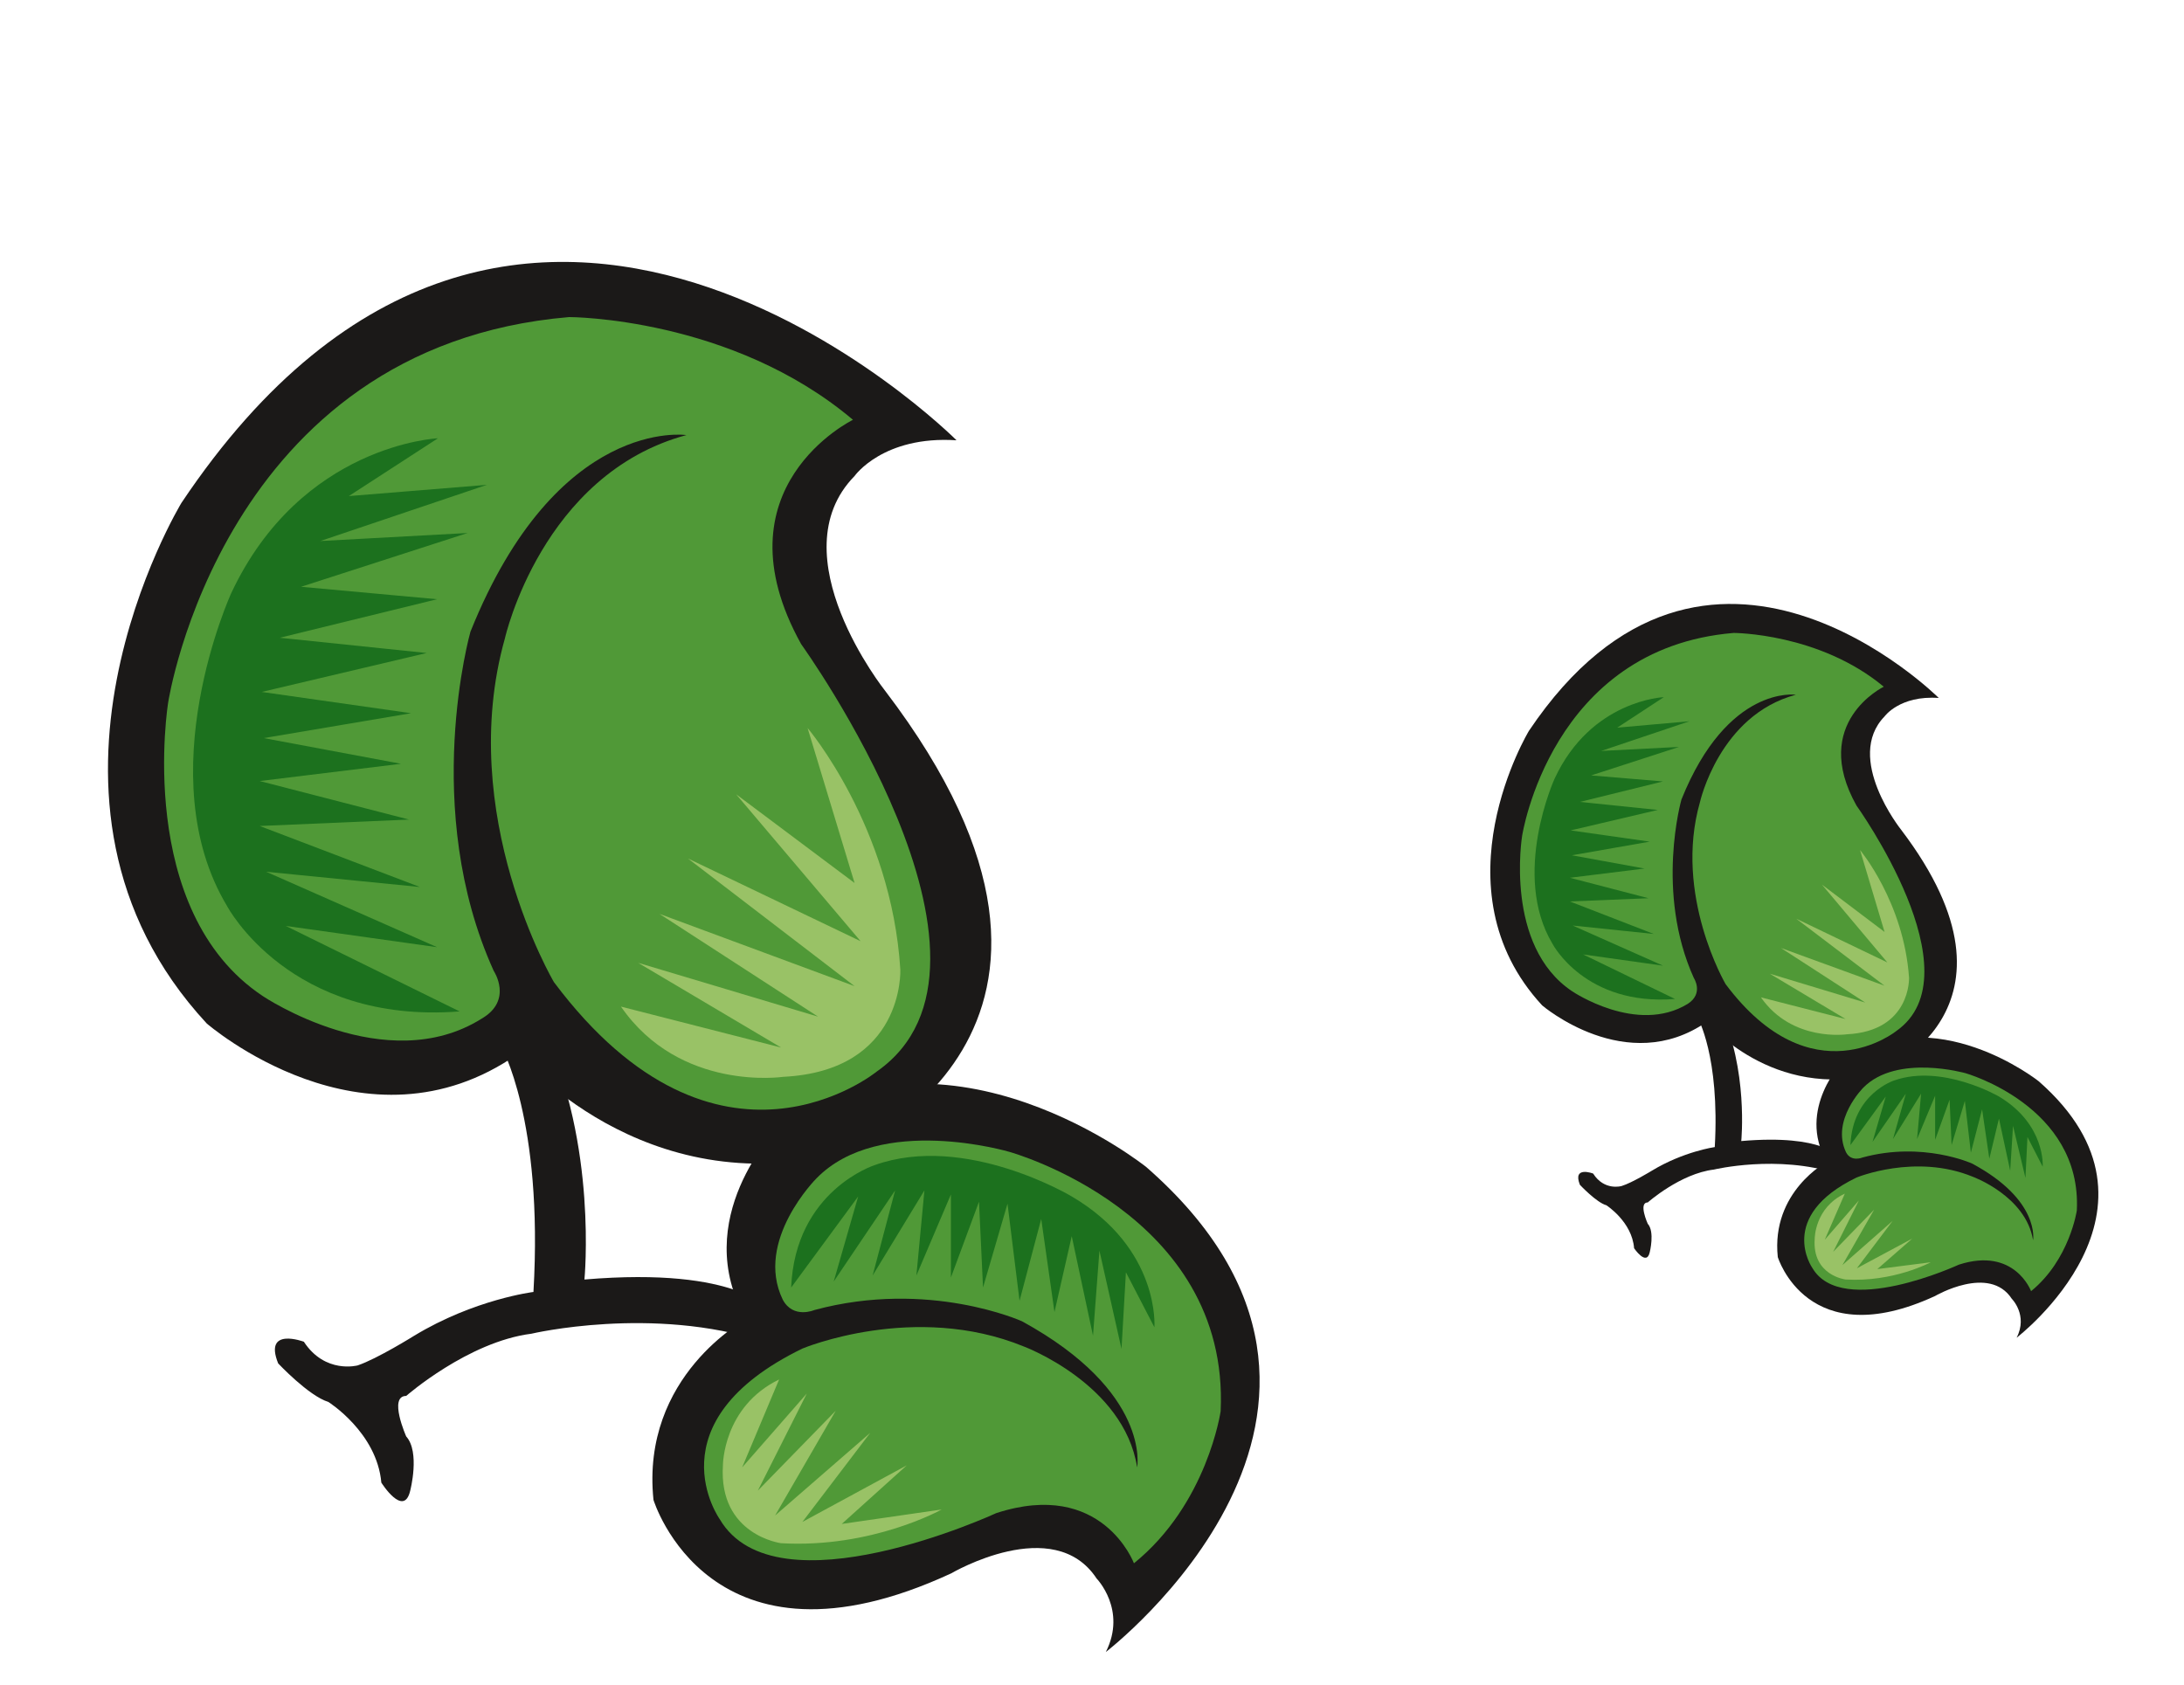 <svg xmlns="http://www.w3.org/2000/svg" version="1.2" width="54.41mm" height="41.99mm" viewBox="0 0 5441 4199" preserveAspectRatio="xMidYMid" fill-rule="evenodd" stroke-width="28.222" stroke-linejoin="round" xml:space="preserve"><defs class="ClipPathGroup"><clipPath id="a" clipPathUnits="userSpaceOnUse"><path d="M0 0h5441v4199H0z"/></clipPath></defs><g class="SlideGroup"><g class="Slide" clip-path="url(#a)"><g class="Page"><g class="com.sun.star.drawing.ClosedBezierShape"><path class="BoundingBox" fill="none" d="M1625 2700h1514v1417H1625z"/><path fill="#1B1918" d="M2755 4116s790-605 101-1208c0 0-491-395-920-96 0 0-221 226-77 475 0 0-263 140-231 450 0 0 140 462 742 183 0 0 255-150 362 13 0 0 76 78 23 183Z"/></g><g class="com.sun.star.drawing.ClosedBezierShape"><path class="BoundingBox" fill="none" d="M1754 2842h1289v1055H1754z"/><path fill="#509937" d="M1950 3238c26 49 79 26 79 26 285-77 517 28 517 28 322 176 287 364 287 364-33-208-282-301-282-301-273-112-552 5-552 5-378 184-206 425-206 425 140 239 689-15 689-15 264-86 343 125 343 125 183-148 216-379 216-379 23-494-526-646-526-646s-323-96-481 66c0 0-155 155-84 302Z"/></g><g class="com.sun.star.drawing.ClosedBezierShape"><path class="BoundingBox" fill="none" d="M1971 2880h907v482h-907z"/><path fill="#1C711E" d="M2876 3307s15-196-206-326c0 0-265-159-491-78 0 0-198 63-208 305l167-227-61 212 153-227-56 212 129-212-20 212 86-202v207l70-189 10 214 61-209 30 242 54-204 33 232 43-189 53 248 16-212 55 245 11-191 71 137Z"/></g><g class="com.sun.star.drawing.ClosedBezierShape"><path class="BoundingBox" fill="none" d="M1800 3437h547v411h-547z"/><path fill="#99C266" d="M2346 3761s-173 97-400 84c0 0-156-20-145-194 0 0 0-146 140-214l-92 219 161-184-122 242 194-199-151 261 237-206-169 222 260-141-162 146 249-36Z"/></g><g class="com.sun.star.drawing.ClosedBezierShape"><path class="BoundingBox" fill="none" d="M268 653h2203v2248H268z"/><path fill="#1B1918" d="M2383 1097S1290 0 452 1253c0 0-451 742 63 1297 0 0 394 343 775 76 0 0 311 376 811 246 0 0 755-297 104-1151 0 0-269-338-76-535 0 0 71-101 254-89Z"/></g><g class="com.sun.star.drawing.ClosedBezierShape"><path class="BoundingBox" fill="none" d="M409 790h1910v1976H409z"/><path fill="#509937" d="M1200 2538c79-46 30-119 30-119-183-404-58-845-58-845 216-538 538-490 538-490-360 97-452 506-452 506-124 440 122 857 122 857 409 546 804 223 804 223 386-269-188-1065-188-1065-217-391 129-559 129-559-303-256-707-256-707-256-864 73-999 960-999 960s-85 519 236 732c0 0 306 206 545 56Z"/></g><g class="com.sun.star.drawing.ClosedBezierShape"><path class="BoundingBox" fill="none" d="M481 1091h734v1433H481z"/><path fill="#1C711E" d="M1091 1092s-341 15-515 386c0 0-207 453-10 780 0 0 156 295 579 262l-433-213 377 53-426-188 383 38-399-152 372-16-372-96 352-43-342-64 367-62-372-53 411-97-366-38 392-96-339-31 415-134-367 20 415-140-344 28 222-144Z"/></g><g class="com.sun.star.drawing.ClosedBezierShape"><path class="BoundingBox" fill="none" d="M1547 1814h698v873h-698z"/><path fill="#99C266" d="M2012 1814s209 246 231 602c0 0 11 252-292 267 0 0-257 38-404-175l399 102-356-211 448 134-395-256 486 180-415-318 430 206-310-366 295 221-117-386Z"/></g><g class="com.sun.star.drawing.ClosedBezierShape"><path class="BoundingBox" fill="none" d="M685 2568h1236v1174H685z"/><path fill="#1B1918" d="M1324 3323s301-71 580 20l15-76s-73-112-463-79c0 0 33-336-102-620l-106 38s106 182 81 613c0 0-147 18-297 109 0 0-93 58-141 74 0 0-81 22-134-59 0 0-101-38-64 54 0 0 76 81 125 96 0 0 121 76 132 201 0 0 56 89 72 20 0 0 25-96-10-135 0 0-45-101 0-101 0 0 154-135 312-155Z"/></g><g class="com.sun.star.drawing.ClosedBezierShape"><path class="BoundingBox" fill="none" d="M4428 2585h802v750h-802z"/><path fill="#1B1918" d="M5024 3333s419-320 55-639c0 0-260-207-487-51 0 0-117 120-41 252 0 0-139 74-122 237 0 0 74 244 392 97 0 0 135-79 191 7 0 0 41 41 12 97Z"/></g><g class="com.sun.star.drawing.ClosedBezierShape"><path class="BoundingBox" fill="none" d="M4495 2660h681v559h-681z"/><path fill="#509937" d="M4599 2871c13 25 41 13 41 13 150-41 273 15 273 15 170 91 152 191 152 191-18-110-150-158-150-158-143-59-290 2-290 2-200 97-110 225-110 225 74 127 365-8 365-8 139-45 180 66 180 66 96-78 114-201 114-201 13-260-277-342-277-342s-171-49-255 36c0 0-81 81-43 161Z"/></g><g class="com.sun.star.drawing.ClosedBezierShape"><path class="BoundingBox" fill="none" d="M4610 2680h481v256h-481z"/><path fill="#1C711E" d="M5089 2907s8-105-109-175c0 0-141-82-261-40 0 0-104 33-109 161l88-121-33 113 83-120-32 113 70-113-10 113 45-108v110l36-100 5 113 33-110 15 129 28-108 18 123 24-100 28 130 7-112 31 130 5-102 38 74Z"/></g><g class="com.sun.star.drawing.ClosedBezierShape"><path class="BoundingBox" fill="none" d="M4521 2974h291v216h-291z"/><path fill="#99C266" d="M4810 3145s-92 50-212 43c0 0-84-10-77-102 0 0 0-77 75-112l-50 115 85-98-64 128 102-105-79 138 125-110-89 118 138-74-87 76 133-17Z"/></g><g class="com.sun.star.drawing.ClosedBezierShape"><path class="BoundingBox" fill="none" d="M3712 1505h1165v1186H3712z"/><path fill="#1B1918" d="M4830 1739s-578-578-1021 82c0 0-237 392 33 684 0 0 210 180 410 41 0 0 163 198 428 129 0 0 399-157 56-608 0 0-142-178-41-282 0 0 38-53 135-46Z"/></g><g class="com.sun.star.drawing.ClosedBezierShape"><path class="BoundingBox" fill="none" d="M3787 1577h1009v1043H3787z"/><path fill="#509937" d="M4205 2501c40-26 15-64 15-64-97-214-31-445-31-445 115-286 285-261 285-261-191 51-239 268-239 268-66 231 64 453 64 453 215 287 425 117 425 117 203-142-99-562-99-562-116-207 68-296 68-296-161-134-374-134-374-134-456 38-527 506-527 506s-45 274 125 387c0 0 161 109 288 31Z"/></g><g class="com.sun.star.drawing.ClosedBezierShape"><path class="BoundingBox" fill="none" d="M3822 1737h388v755h-388z"/><path fill="#1C711E" d="M4145 1737s-181 7-272 203c0 0-109 239-5 412 0 0 81 155 305 137l-229-111 199 28-225-100 202 21-209-81 196-8-196-51 186-23-181-33 194-34-197-28 217-51-194-20 207-51-179-15 219-71-194 10 220-74-180 16 116-76Z"/></g><g class="com.sun.star.drawing.ClosedBezierShape"><path class="BoundingBox" fill="none" d="M4386 2118h372v462h-372z"/><path fill="#99C266" d="M4634 2118s109 130 122 318c0 0 5 133-155 141 0 0-136 20-214-92l211 54-189-113 238 72-210-136 258 94-220-167 227 109-163-194 156 118-61-204Z"/></g><g class="com.sun.star.drawing.ClosedBezierShape"><path class="BoundingBox" fill="none" d="M3931 2515h654v620h-654z"/><path fill="#1B1918" d="M4270 2914s158-38 306 10l7-40s-38-59-245-41c0 0 18-179-53-328l-56 20s56 96 43 323c0 0-78 11-157 59 0 0-49 30-75 38 0 0-43 13-71-31 0 0-52-20-33 28 0 0 41 44 66 51 0 0 64 41 69 107 0 0 31 46 39 10 0 0 13-51-5-71 0 0-24-53 0-53 0 0 81-72 165-82Z"/></g></g></g></g></svg>
